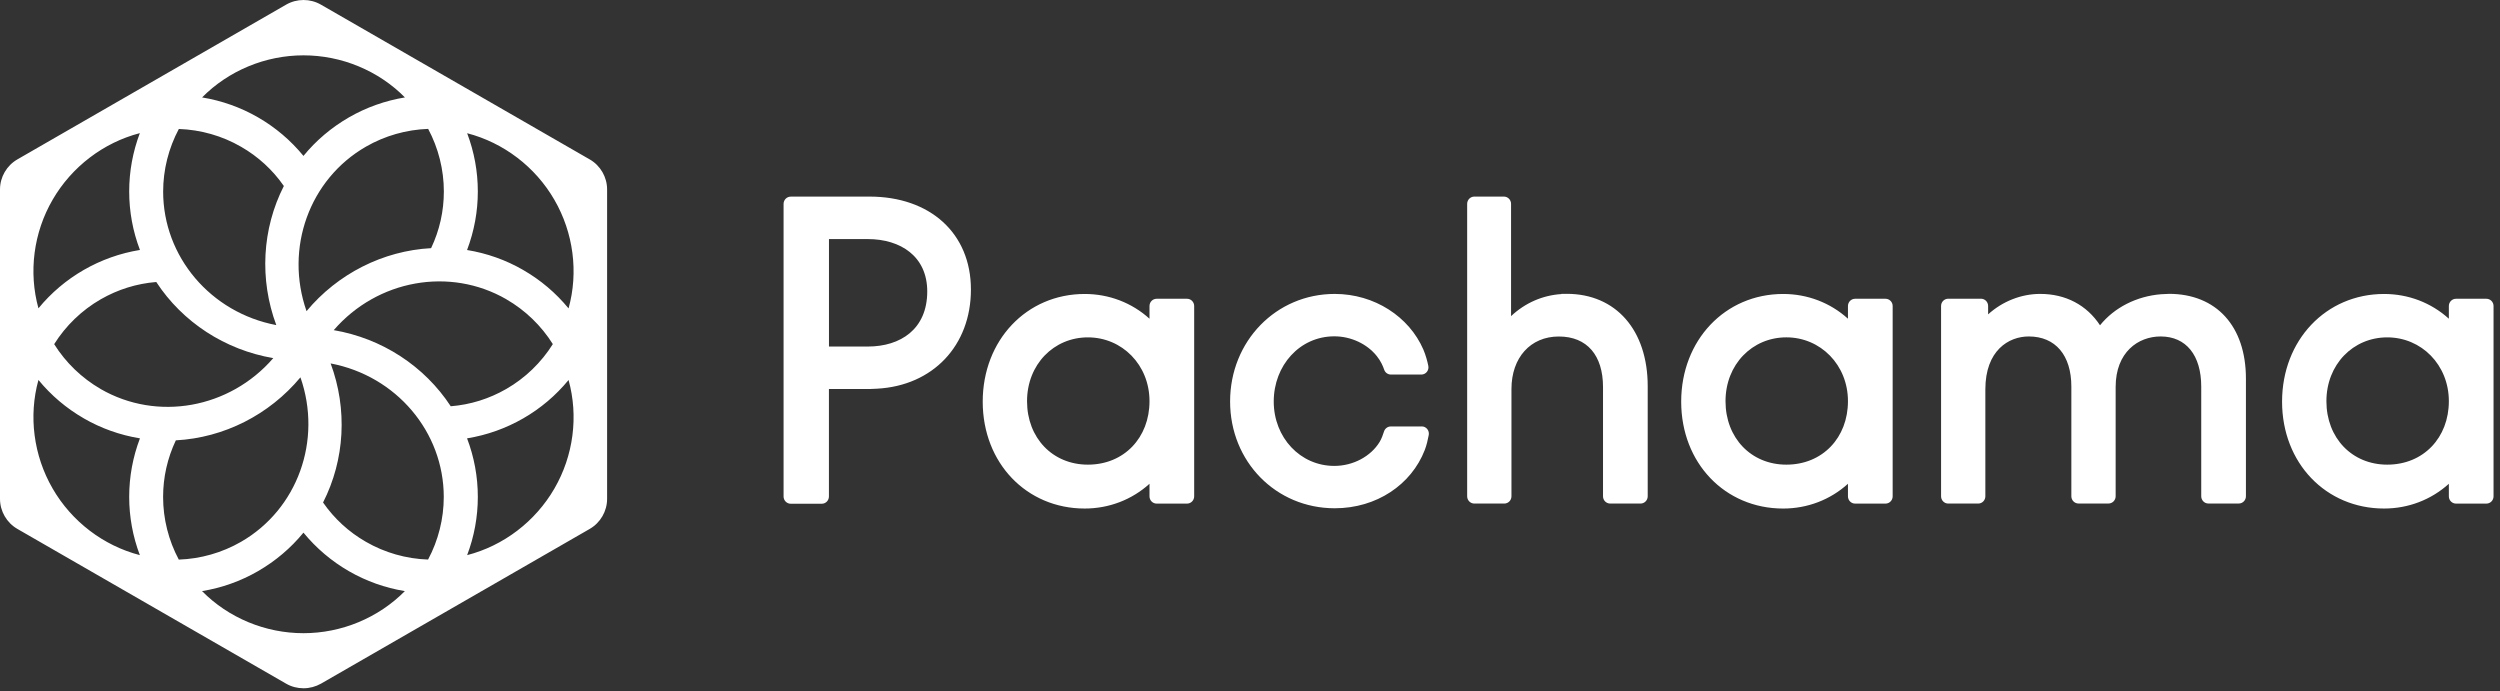 <svg width="170" height="47" viewBox="0 0 170 47" fill="none" xmlns="http://www.w3.org/2000/svg">
<rect x="0" y="0" width="170" height="47" fill="#333333" stroke="none"/>
<path fill-rule="evenodd" clip-rule="evenodd" d="M53.767 13.371H59.131L59.125 13.368C63.25 13.368 66.023 15.864 66.023 19.688C66.023 23.513 63.426 26.223 59.651 26.43C59.651 26.43 59.288 26.451 59.188 26.451H56.367V33.762C56.367 34.033 56.15 34.254 55.883 34.254H53.767C53.501 34.254 53.283 34.033 53.283 33.762V13.864C53.283 13.593 53.501 13.371 53.767 13.371ZM56.37 23.565H59.007C61.249 23.565 63.053 22.371 63.053 19.817C63.053 17.442 61.249 16.257 59.007 16.257H56.37V23.565ZM106.172 19.983H106.538V19.98C109.883 19.98 112.044 22.448 112.044 26.263V33.749C112.044 34.02 111.826 34.242 111.559 34.242H109.49C109.223 34.242 109.005 34.02 109.005 33.749V26.319C109.005 24.168 107.924 22.882 105.999 22.882C104.075 22.882 102.779 24.316 102.779 26.454V33.749C102.779 34.02 102.561 34.242 102.295 34.242H100.252C99.985 34.242 99.767 34.02 99.767 33.749V13.86C99.767 13.59 99.985 13.368 100.252 13.368H102.267C102.534 13.368 102.752 13.59 102.752 13.86V21.497C103.699 20.602 104.898 20.076 106.184 19.996L106.172 19.983ZM96.674 28.999H94.574C94.362 28.999 94.174 29.14 94.111 29.346C94.044 29.562 93.944 29.839 93.811 30.057C93.218 31.026 92.025 31.682 90.733 31.682C88.423 31.682 86.614 29.759 86.614 27.303C86.614 24.848 88.384 22.87 90.733 22.87C91.883 22.87 92.973 23.399 93.62 24.211C93.893 24.55 94.044 24.9 94.126 25.143C94.192 25.34 94.377 25.47 94.583 25.47H96.65C96.959 25.47 97.189 25.183 97.125 24.876C97.059 24.559 96.953 24.156 96.789 23.771C95.827 21.544 93.469 19.987 90.763 19.987C86.774 19.987 83.647 23.199 83.647 27.3C83.647 31.402 86.774 34.562 90.763 34.562C93.611 34.562 95.969 32.953 96.88 30.611C97.01 30.276 97.098 29.891 97.155 29.58C97.21 29.276 96.983 28.996 96.68 28.996L96.674 28.999ZM80.72 20.316H78.65C78.383 20.316 78.166 20.537 78.166 20.808V21.673C76.964 20.584 75.411 19.99 73.759 19.99C69.806 19.99 66.825 23.137 66.825 27.313C66.825 31.488 69.806 34.58 73.759 34.58C75.408 34.58 76.961 33.986 78.166 32.897V33.752C78.166 34.023 78.383 34.245 78.65 34.245H80.72C80.987 34.245 81.204 34.023 81.204 33.752V20.808C81.204 20.537 80.987 20.316 80.72 20.316ZM73.977 31.596C71.579 31.596 69.839 29.781 69.839 27.282C69.839 24.784 71.655 22.941 73.977 22.941C76.298 22.941 78.166 24.808 78.166 27.282C78.166 29.756 76.443 31.596 73.977 31.596ZM169.076 20.316H167.007C166.74 20.316 166.522 20.537 166.522 20.808V21.673C165.321 20.584 163.768 19.99 162.116 19.99C158.162 19.99 155.181 23.137 155.181 27.313C155.181 31.488 158.162 34.58 162.116 34.58C163.765 34.58 165.317 33.986 166.522 32.897V33.752C166.522 34.023 166.74 34.245 167.007 34.245H169.076C169.343 34.245 169.561 34.023 169.561 33.752V20.808C169.561 20.537 169.343 20.316 169.076 20.316ZM162.333 31.596C159.936 31.596 158.196 29.781 158.196 27.282C158.196 24.784 160.011 22.941 162.333 22.941C164.655 22.941 166.522 24.808 166.522 27.282C166.522 29.756 164.8 31.596 162.333 31.596ZM126.145 20.316H128.216C128.482 20.316 128.701 20.537 128.701 20.808V33.753C128.701 34.023 128.482 34.245 128.216 34.245H126.145C125.879 34.245 125.661 34.023 125.661 33.753V32.897C124.457 33.987 122.905 34.581 121.254 34.581C117.302 34.581 114.321 31.488 114.321 27.313C114.321 23.138 117.302 19.99 121.254 19.99C122.907 19.99 124.459 20.584 125.661 21.673V20.808C125.661 20.538 125.879 20.316 126.145 20.316ZM117.335 27.282C117.335 29.78 119.075 31.596 121.473 31.596C123.939 31.596 125.661 29.756 125.661 27.282C125.661 24.808 123.794 22.94 121.473 22.94C119.151 22.94 117.335 24.784 117.335 27.282ZM147.487 19.983L146.951 20.008C145.289 20.143 143.776 20.91 142.801 22.119C141.896 20.74 140.461 19.986 138.736 19.986C137.441 19.986 136.17 20.491 135.192 21.377V20.805C135.192 20.534 134.975 20.313 134.708 20.313H132.477C132.211 20.313 131.993 20.534 131.993 20.805V33.75C131.993 34.02 132.211 34.242 132.477 34.242H134.521C134.787 34.242 135.004 34.02 135.004 33.75V26.482C135.004 23.824 136.594 22.879 137.956 22.879C139.768 22.879 140.852 24.153 140.852 26.288V33.747C140.852 34.017 141.07 34.239 141.337 34.239H143.379C143.646 34.239 143.864 34.017 143.864 33.747V26.316C143.864 23.941 145.401 22.879 146.923 22.879C148.652 22.879 149.684 24.153 149.684 26.288V33.747C149.684 34.017 149.902 34.239 150.168 34.239H152.239C152.505 34.239 152.723 34.017 152.723 33.747V25.741C152.723 22.187 150.716 19.981 147.487 19.981V19.983Z" fill="white"/>
<path d="M40.095 10.837L21.824 0.316C21.092 -0.105 20.188 -0.105 19.456 0.316L1.185 10.837C0.453 11.258 0 12.042 0 12.882V33.923C0 34.763 0.453 35.547 1.185 35.968L19.456 46.489C19.813 46.697 20.224 46.802 20.642 46.802C21.059 46.802 21.467 46.691 21.827 46.489L40.098 35.968C40.83 35.547 41.283 34.763 41.283 33.923V12.882C41.283 12.042 40.83 11.258 40.098 10.837H40.095ZM34.43 20.351C35.712 21.089 36.806 22.143 37.592 23.399C36.806 24.656 35.712 25.71 34.43 26.448C33.266 27.117 31.996 27.518 30.651 27.626C28.861 24.891 25.968 23.008 22.694 22.45C25.663 19.019 30.584 18.133 34.429 20.348L34.43 20.351ZM32.492 33.787C32.492 32.42 32.244 31.079 31.76 29.808C33.112 29.588 34.396 29.13 35.581 28.449C36.764 27.768 37.797 26.892 38.662 25.84C39.345 28.298 38.998 30.986 37.698 33.224C36.401 35.462 34.242 37.11 31.766 37.749C32.247 36.478 32.492 35.143 32.492 33.784V33.787ZM35.584 18.362C34.393 17.675 33.108 17.221 31.76 17.001C32.244 15.723 32.492 14.386 32.492 13.024C32.492 11.662 32.247 10.331 31.766 9.059C34.242 9.701 36.401 11.343 37.698 13.587C38.995 15.826 39.345 18.513 38.662 20.971C37.797 19.92 36.764 19.043 35.581 18.362H35.584ZM29.317 16.874C26.047 17.052 22.966 18.612 20.844 21.158C19.347 16.88 21.037 12.186 24.886 9.972C26.167 9.234 27.628 8.816 29.115 8.764C29.813 10.072 30.182 11.542 30.182 13.021C30.182 14.365 29.889 15.66 29.317 16.871V16.874ZM23.728 7.981C22.54 8.668 21.497 9.547 20.635 10.602C19.767 9.544 18.73 8.665 17.546 7.981C16.363 7.3 15.085 6.845 13.742 6.625C15.538 4.805 18.047 3.763 20.638 3.763C23.229 3.763 25.741 4.805 27.534 6.625C26.192 6.845 24.907 7.303 23.728 7.981ZM18.788 22.107C14.326 21.261 11.094 17.453 11.094 13.027C11.094 11.551 11.463 10.078 12.161 8.77C13.649 8.822 15.109 9.237 16.391 9.979C17.555 10.647 18.537 11.548 19.302 12.648C17.817 15.561 17.633 19.001 18.788 22.107ZM11.956 29.943C15.227 29.769 18.307 28.208 20.43 25.659C21.926 29.937 20.236 34.631 16.388 36.845C15.106 37.583 13.646 38.002 12.158 38.053C11.46 36.746 11.091 35.276 11.091 33.796C11.091 32.453 11.384 31.157 11.956 29.946V29.943ZM17.542 38.84C18.73 38.153 19.773 37.273 20.635 36.219C21.503 37.276 22.54 38.156 23.725 38.84C24.907 39.521 26.186 39.975 27.531 40.195C25.735 42.015 23.226 43.057 20.635 43.057C18.044 43.057 15.532 42.015 13.739 40.195C15.082 39.975 16.366 39.518 17.542 38.84ZM22.482 24.713C26.944 25.56 30.176 29.368 30.176 33.793C30.176 35.269 29.807 36.743 29.109 38.05C27.622 37.999 26.161 37.583 24.88 36.842C23.716 36.173 22.733 35.272 21.968 34.17C23.453 31.257 23.637 27.816 22.482 24.71V24.713ZM8.785 13.018C8.785 14.386 9.032 15.726 9.516 16.997C8.165 17.217 6.88 17.675 5.695 18.356C4.513 19.037 3.479 19.914 2.614 20.965C1.934 18.507 2.279 15.819 3.579 13.581C4.876 11.343 7.034 9.695 9.51 9.053C9.029 10.324 8.785 11.659 8.785 13.018ZM5.692 28.446C6.883 29.133 8.168 29.588 9.516 29.808C9.032 31.082 8.785 32.423 8.785 33.784C8.785 35.146 9.029 36.478 9.51 37.749C7.034 37.107 4.876 35.465 3.579 33.221C2.282 30.983 1.934 28.292 2.614 25.837C3.479 26.888 4.513 27.765 5.695 28.446H5.692ZM6.847 26.452C5.565 25.713 4.471 24.659 3.684 23.403C4.471 22.146 5.565 21.092 6.847 20.354C8.011 19.685 9.283 19.285 10.626 19.176C12.415 21.912 15.309 23.794 18.583 24.352C15.614 27.783 10.692 28.669 6.847 26.455L6.847 26.452Z" fill="white"/>
</svg>
